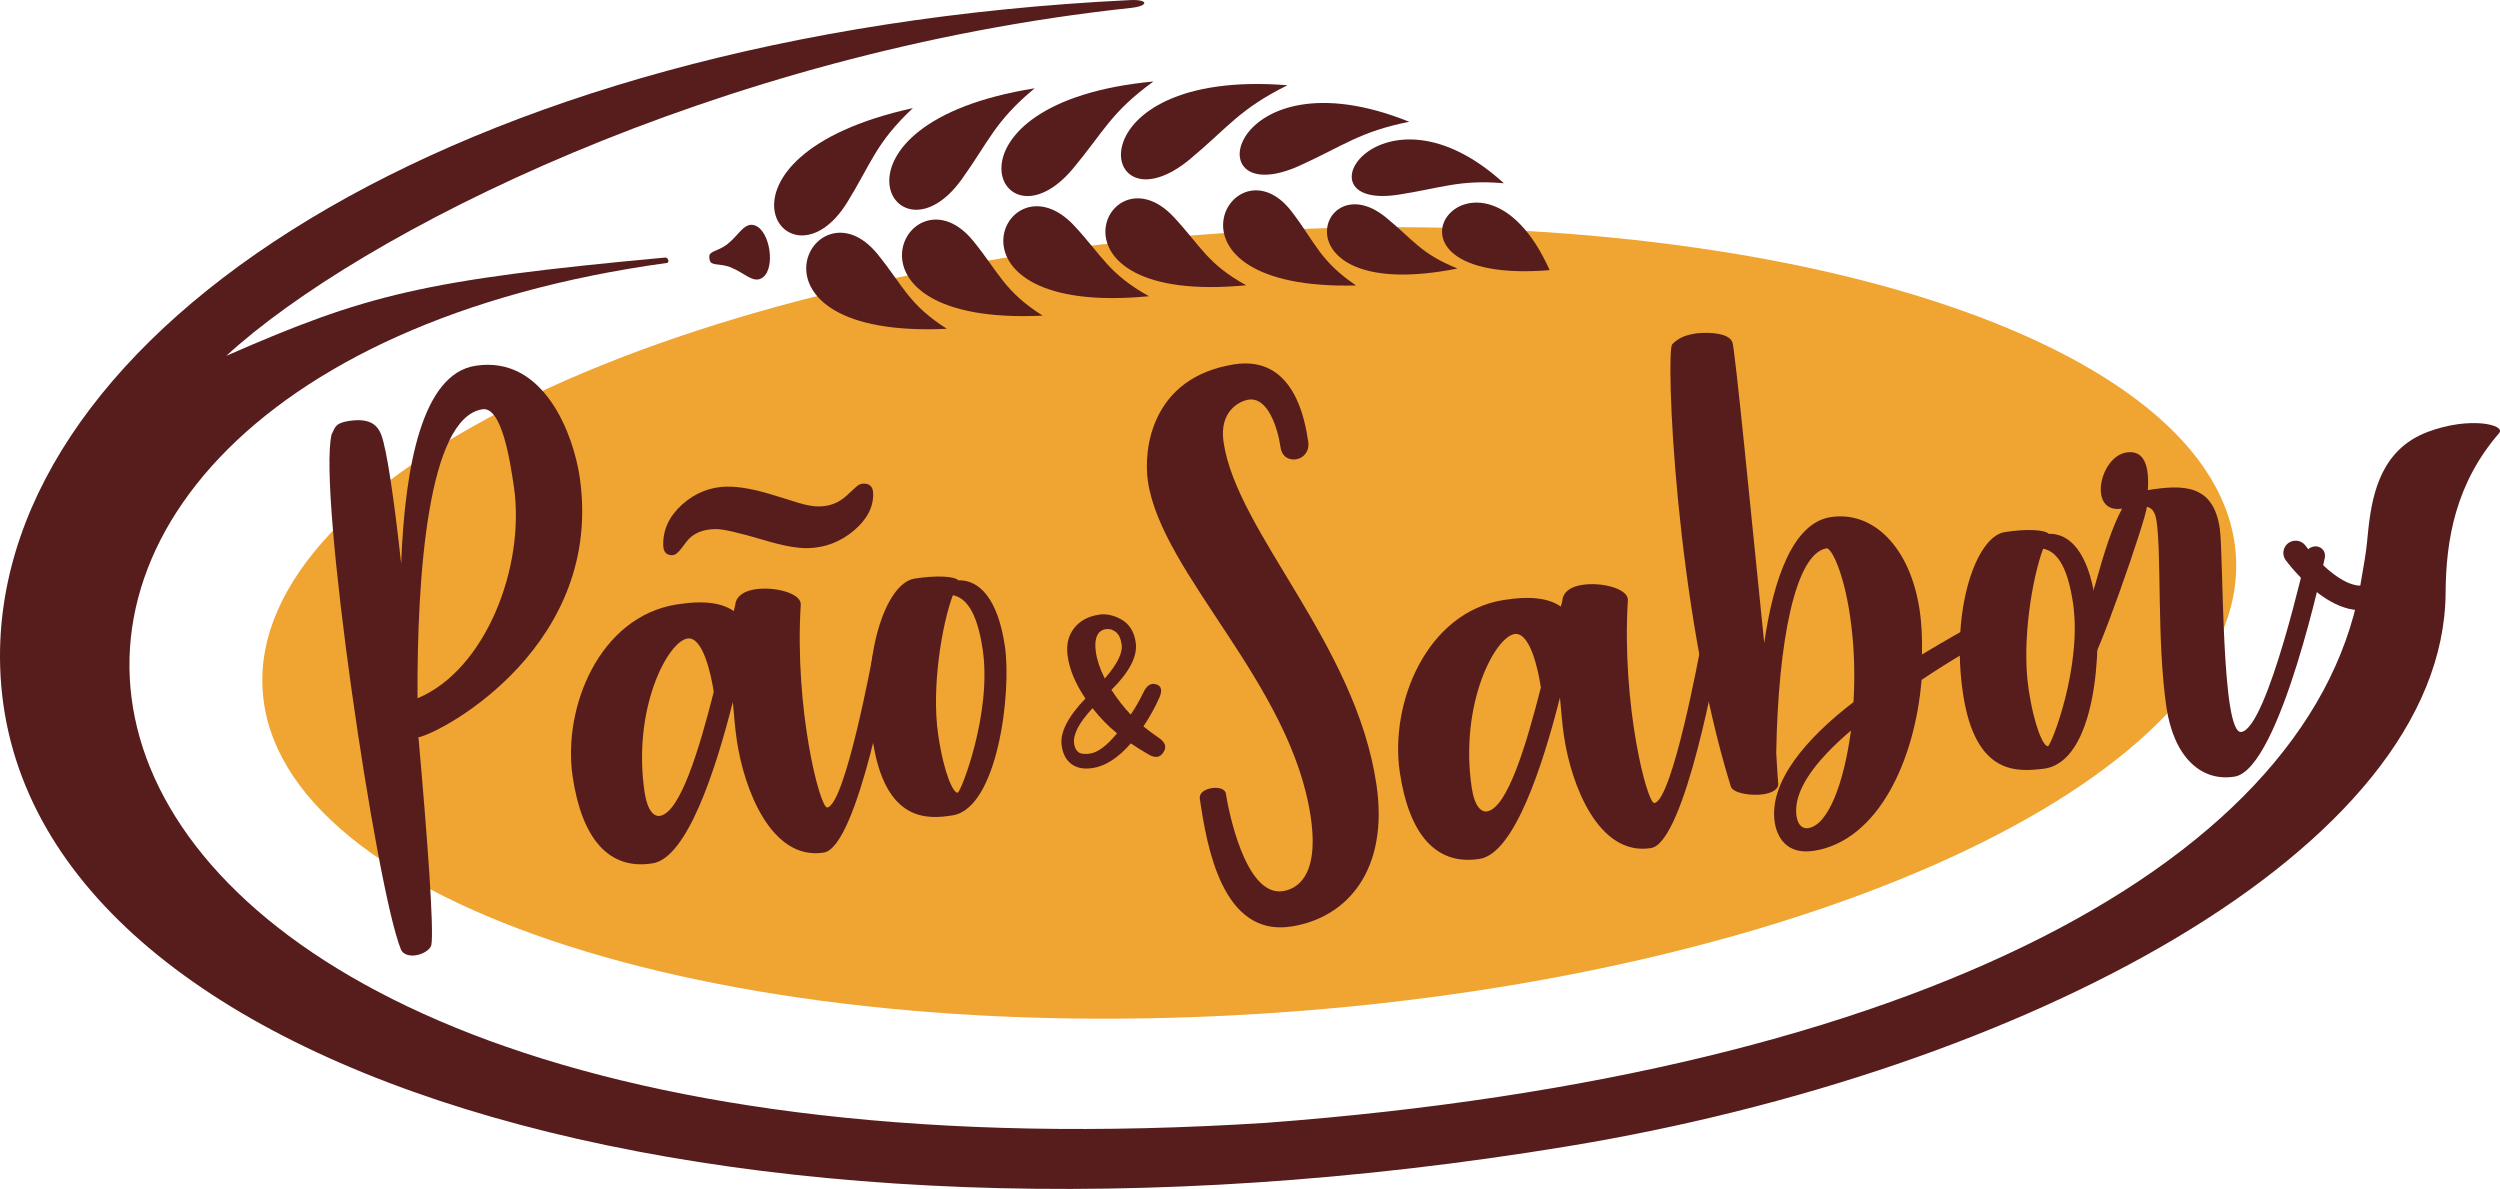 <?xml version="1.0" encoding="UTF-8"?>
<svg id="Layer_1" data-name="Layer 1" xmlns="http://www.w3.org/2000/svg" xmlns:xlink="http://www.w3.org/1999/xlink" viewBox="0 0 458.36 217.99">
  <defs>
    <style>
      .cls-1 {
        filter: url(#drop-shadow-4);
      }

      .cls-2 {
        filter: url(#drop-shadow-3);
      }

      .cls-3 {
        filter: url(#drop-shadow-1);
      }

      .cls-4, .cls-5, .cls-6 {
        stroke-width: 0px;
      }

      .cls-4, .cls-6 {
        fill: #561d1c;
      }

      .cls-7 {
        filter: url(#drop-shadow-2);
      }

      .cls-8 {
        fill: none;
        stroke: #561d1c;
        stroke-linecap: round;
        stroke-miterlimit: 10;
        stroke-width: 4.5px;
      }

      .cls-8, .cls-5, .cls-6 {
        fill-rule: evenodd;
      }

      .cls-5 {
        fill: #f0a431;
      }
    </style>
    <filter id="drop-shadow-1" filterUnits="userSpaceOnUse">
      <feOffset dx="1.5" dy="1"/>
      <feGaussianBlur result="blur" stdDeviation="0"/>
      <feFlood flood-color="#fff" flood-opacity="1"/>
      <feComposite in2="blur" operator="in"/>
      <feComposite in="SourceGraphic"/>
    </filter>
    <filter id="drop-shadow-2" filterUnits="userSpaceOnUse">
      <feOffset dx="4" dy="1"/>
      <feGaussianBlur result="blur-2" stdDeviation="0"/>
      <feFlood flood-color="#fff" flood-opacity="1"/>
      <feComposite in2="blur-2" operator="in"/>
      <feComposite in="SourceGraphic"/>
    </filter>
    <filter id="drop-shadow-3" filterUnits="userSpaceOnUse">
      <feOffset dx="4" dy="1"/>
      <feGaussianBlur result="blur-3" stdDeviation="0"/>
      <feFlood flood-color="#fff" flood-opacity="1"/>
      <feComposite in2="blur-3" operator="in"/>
      <feComposite in="SourceGraphic"/>
    </filter>
    <filter id="drop-shadow-4" filterUnits="userSpaceOnUse">
      <feOffset dx="2" dy="2"/>
      <feGaussianBlur result="blur-4" stdDeviation="0"/>
      <feFlood flood-color="#fff" flood-opacity="1"/>
      <feComposite in2="blur-4" operator="in"/>
      <feComposite in="SourceGraphic"/>
    </filter>
  </defs>
  <path class="cls-5" d="m224.6,42.72c99.91-6.8,182.89,19.7,185.34,59.19,2.45,39.49-76.55,77.01-176.45,83.8-99.91,6.8-182.89-19.7-185.34-59.19-2.45-39.49,76.55-77.01,176.45-83.8h0Z"/>
  <path class="cls-6" d="m434.25,96.75c.75-6.64,2.52-14.43,10.88-17.57,7.73-2.9,14.38-1.29,13.07.23-7.94,9.19-9.75,19.43-9.81,29.21-.28,47.15-77.61,87.81-160.98,101.55C131.5,235.88.31,196.14,0,120.54-.24,60.74,82.75,6.07,207.14.02c3.52-.17,3.52,1.08.21,1.43C131.17,9.61,65.86,42.86,41.49,65.24c25.62-11.2,35.97-13.91,80.46-18.02.54-.05.86.91.33.99C-30.89,69.23-13.8,221.57,232.2,205.86c119.08-8.95,193.11-48.31,200.84-100.23.22-1.5.71-3.72.95-6.27l.07-.77"/>
  <g class="cls-3">
    <path class="cls-4" d="m198.78,139.82c-1.58.24-2.86-.01-3.84-.74-.98-.73-1.58-1.87-1.79-3.4-.33-2.37,1.12-5.24,4.36-8.61-1.83-2.71-2.93-5.31-3.27-7.83-.27-1.98.11-3.66,1.16-5.03s2.59-2.22,4.62-2.52c1.24-.19,2.53.07,3.87.77,1.6.83,2.55,2.28,2.84,4.35.35,2.5-1.14,5.39-4.46,8.67,1.11,1.71,2.29,3.23,3.54,4.54.91-1.35,1.69-2.72,2.34-4.09.44-.93.98-1.44,1.61-1.53.24-.04.49,0,.76.08.5.17.79.48.85.92.06.44-.06.98-.36,1.62-.76,1.7-1.71,3.42-2.87,5.16.85.69,1.8,1.4,2.87,2.13.66.45,1.03.93,1.11,1.47.05.37-.05.75-.31,1.14-.31.49-.68.77-1.13.84-.47.07-1.02-.08-1.64-.46-1.16-.67-2.23-1.34-3.21-2.01-2.32,2.67-4.67,4.18-7.04,4.54Zm-.37-2.67c1.4-.21,3.03-1.44,4.9-3.7-1.57-1.25-3.07-2.79-4.5-4.61-2.49,2.67-3.61,4.84-3.38,6.51.09.66.34,1.17.75,1.52.41.35,1.15.45,2.23.29Zm2.65-13.75c2.27-2.61,3.3-4.67,3.09-6.2-.15-1.09-.5-1.87-1.06-2.32s-1.17-.63-1.84-.53c-.75.11-1.29.52-1.61,1.21-.32.69-.4,1.67-.23,2.92.22,1.56.77,3.2,1.65,4.93Z"/>
  </g>
  <g class="cls-7">
    <path class="cls-4" d="m233.72,83.2c-1.35.22-2.67-.37-2.95-2.25-.51-3.44-2.29-9.24-5.89-8.67-1.5.24-5.4,1.98-4.55,7.77,2.45,16.58,24.23,36.96,28.03,62.78,2.29,15.49-5.17,24.37-15.54,26.03-12.78,2.04-15.57-14.81-16.84-23.41-.16-1.1.97-1.76,2.17-1.95,1.2-.19,2.47.09,2.61,1.02.35,2.35,3.42,18.99,10.48,17.86,2.25-.36,6.73-2.36,5.07-13.62-3.6-24.41-27.33-44.47-29.85-61.53-.85-5.79.58-18.99,15.76-21.42,11.12-1.78,13.07,10.4,13.63,14.16.28,1.88-.94,3.03-2.14,3.22Z"/>
    <path class="cls-4" d="m309.01,116.97c1.05-.17,2.24.6,2,2.08,0,0-6,34.43-12.31,35.44-9.62,1.54-14.64-11.59-15.95-20.51-.32-2.19-.52-4.56-.74-7.09-3.21,12.68-8.4,28.57-14.71,29.58-8.12,1.3-12.99-4.65-14.66-15.91-1.87-12.67,4.91-29.29,19.04-31.55,5.26-.84,8.43-.23,10.49,1.21.21-.67.29-1.17.37-1.66.42-1.35,1.85-2.06,3.5-2.32,3.61-.58,8.57.71,8.42,2.82-1.18,19.08,3.52,37.39,4.87,37.17,3.31-.53,8.34-27.92,8.34-27.92.18-.83.74-1.24,1.34-1.33Zm-30.5,8.08c-.46-3.13-1.97-10.25-4.83-9.8-3.61.58-10.11,12.83-7.85,28.16.51,3.44,1.75,4.52,2.8,4.36,3.76-.6,7.25-12.37,9.88-22.72Z"/>
    <path class="cls-4" d="m365.74,113.5c-6.16,3.07-12.11,6.58-17.43,10.15-1.21,14.77-7.96,29.46-19.69,31.33-5.11.82-6.84-2.59-7.24-5.25-1.08-7.35,5.74-15.33,14.45-22.01.31-5.17.13-10.59-.63-15.75-1.27-8.6-3.55-12.56-4.3-12.44-5.71.91-8.88,16.95-9.24,37.51.21,3.49.31,5.23.36,5.55.16,1.1-1.12,1.78-2.63,2.02-2.4.38-5.72-.21-6.06-1.43-10.27-33.11-11.95-79.92-10.73-81.07,1.34-1.34,2.67-1.71,4.47-2,2.58-.25,6,0,6.56,1.67.46,1.05,3.46,31.79,5.83,55.12,1.67-11.64,5.22-21.97,12.13-23.08,7.82-1.25,14.66,5.5,16.37,17.08.39,2.66.48,5.37.42,8.1,2.12-1.3,14.43-8.55,16.54-8.89,1.5-.24,2.82,2.43.81,3.39Zm-30.37,19.43c-6.7,5.71-10.66,11.15-9.99,15.69.3,2.03,1.42,2.33,2.17,2.21,3.61-.58,6.5-8.08,7.82-17.9Z"/>
    <path class="cls-4" d="m380.14,108.96c1.25,8.45.3,29.93-9.58,31-4.39.47-12.39,1.5-14.66-13.83s2.38-28.72,7.64-29.57c4.21-.67,7.48-.4,8.05.31,3.83-.13,7.26,3.32,8.55,12.09Zm-4.06.65c-1.08-7.35-3.26-9.57-5.48-10.01-1.99,5.28-3.96,16.97-2.69,25.57,1.08,7.35,2.82,10.76,3.57,10.64.6-.1,6.3-14.62,4.6-26.2Z"/>
    <path class="cls-4" d="m420.24,99.19c1.05-.17,2.24.6,2,2.08,0,0-8.12,38.77-16.54,40.12-6.31,1.01-11.18-3.82-12.5-12.73-1.75-11.89-.88-27.88-1.81-34.14-.28-1.88-.97-2.41-1.77-2.6-.13,2.26-9.98,30.52-10.38,28.28-1.51-8.33.93-13.73,1.2-15.06,1.32-4.71,2.74-9.37,4.63-12.89-6.31,1.01-4.18-9.5.78-10.29,2.55-.41,4.33,1.23,3.94,6.9,6.46-1.03,11.99-1.12,13.19,7.02.72,4.85.21,37.92,3.97,37.32,4.81-.77,11.95-32.66,11.95-32.66.04-.81.59-1.21,1.34-1.33Z"/>
  </g>
  <path class="cls-8" d="m420.89,101.38s9.61,13.1,16.34,6.28"/>
  <g class="cls-2">
    <path class="cls-4" d="m72.7,134.2l.05.31c1.63,18.32,2.83,34.78,2.34,37.74-.19.83-1.45,1.67-2.8,1.89-1.2.19-2.32-.11-2.76-1-4.56-11.12-15.35-84.18-12.72-94.53.61-1.06.48-2,3.03-2.41,3.61-.58,5.29.44,6.07,2.55.99,2.56,2.36,11.79,3.64,23.6.7-18.21,3.95-34.74,13.57-36.28,12.78-2.04,18.07,12.96,19.15,20.32,4.53,30.66-24.65,46.7-29.56,47.8Zm-.14-7.18c12.47-5.2,19.82-24.15,17.65-38.85-.65-4.38-2.17-14.71-5.78-14.13-9.92,1.59-12,30.26-11.88,52.98Z"/>
    <path class="cls-4" d="m157.36,117.79c1.05-.17,2.24.6,2,2.08,0,0-6,34.43-12.31,35.44-9.62,1.54-14.63-11.59-15.95-20.51-.32-2.19-.52-4.56-.74-7.09-3.21,12.68-8.4,28.57-14.71,29.58-8.12,1.3-12.99-4.65-14.66-15.91-1.87-12.67,4.91-29.29,19.04-31.55,5.26-.84,8.43-.23,10.49,1.21.21-.67.29-1.17.37-1.66.42-1.35,1.85-2.06,3.5-2.32,3.61-.58,8.57.71,8.42,2.82-1.18,19.08,3.52,37.39,4.87,37.17,3.31-.53,8.34-27.92,8.34-27.92.19-.83.74-1.24,1.34-1.33Zm-30.5,8.08c-.46-3.13-1.98-10.25-4.83-9.8-3.61.58-10.11,12.83-7.85,28.16.51,3.44,1.74,4.52,2.8,4.36,3.76-.6,7.25-12.37,9.88-22.72Z"/>
    <path class="cls-4" d="m180.24,117.49c1.25,8.45-1.31,29.67-9.58,31-4.36.7-12.4,1.5-14.66-13.83-2.26-15.33,2.38-28.72,7.64-29.57,4.21-.67,7.48-.4,8.05.31,3.83-.13,7.26,3.32,8.55,12.08Zm-4.06.65c-1.08-7.35-3.26-9.57-5.48-10.01-1.99,5.28-3.96,16.97-2.69,25.57,1.08,7.35,2.82,10.76,3.57,10.64.6-.1,6.3-14.62,4.6-26.2Z"/>
  </g>
  <g class="cls-1">
    <path class="cls-4" d="m131.34,87.23c2.16-.05,5,.47,8.52,1.56l4.53,1.4c1.51.47,2.8.69,3.89.66,1.91-.04,3.56-.7,4.95-1.99l1.71-1.57c.41-.4.86-.61,1.36-.62,1.16-.03,1.76.57,1.79,1.79.06,2.53-1.14,4.81-3.59,6.86-2.45,2.05-5.26,3.11-8.42,3.18-1.91.04-4.55-.44-7.9-1.45-4.69-1.39-7.71-2.08-9.03-2.05-2.41.05-4.19.84-5.32,2.36l-.97,1.27c-.57.76-1.1,1.15-1.6,1.16-1.08.02-1.64-.59-1.66-1.84-.06-2.83,1.09-5.31,3.46-7.44,2.37-2.13,5.13-3.24,8.29-3.3Z"/>
  </g>
  <g>
    <path class="cls-6" d="m176.33,32.87c4.99-6.94,6.02-10.59,13.37-16.68-40.89,6.52-25.72,33.87-13.37,16.68h0Z"/>
    <path class="cls-6" d="m284.12,49.53c-36.92,2.98-13.12-29.3,0,0h0Z"/>
    <path class="cls-6" d="m160.89,46.59c4.73,5.81,5.64,9.19,12.71,13.69-40.06,1.91-24.42-28.08-12.71-13.69h0Z"/>
    <path class="cls-6" d="m178.44,44.18c4.73,5.81,5.64,9.19,12.72,13.69-40.06,1.91-24.43-28.08-12.72-13.69h0Z"/>
    <path class="cls-6" d="m196.94,41.37c5.15,5.52,6.3,8.83,13.72,12.94-40.17,3.87-26.48-26.62-13.72-12.94h0Z"/>
    <path class="cls-6" d="m134.07,49.06c2.54,1.03,4.16,3.07,5.82,1.78,2.29-1.78,1.3-8.42-1.41-9.48-1.96-.76-2.92,1.65-5.05,3.35-1.4,1.12-2.68,1.23-3.17,1.79-.4.21-.21,1.64.26,1.73.63.41,1.89.15,3.56.82h0Z"/>
    <path class="cls-6" d="m254.03,39.81c5.03,4.08,6.41,6.7,13.19,9.42-33.61,6.69-25.66-19.54-13.19-9.42h0Z"/>
    <path class="cls-6" d="m236.86,38.84c4.36,5.72,5.13,9,11.77,13.5-38.46.95-22.55-27.66-11.77-13.5h0Z"/>
    <path class="cls-6" d="m155.32,37.12c4.44-7.16,5.17-10.83,12.05-17.3-40.63,8.95-23.05,35.04-12.05,17.3h0Z"/>
    <path class="cls-6" d="m215.21,39.8c4.98,5.34,6.09,8.53,13.26,12.5-38.81,3.73-25.58-25.72-13.26-12.5h0Z"/>
    <path class="cls-6" d="m256.43,35.69c7.79-1.21,11.22-2.8,19.3-2.09-22.45-20.5-38.6,5.07-19.3,2.09h0Z"/>
    <path class="cls-6" d="m238.31,30.36c7.95-3.6,11-6.24,20.07-8.03-33.09-13.35-39.75,16.95-20.07,8.03h0Z"/>
    <path class="cls-6" d="m218.25,29.12c6.88-5.74,9.02-9.15,17.8-13.49-39.93-3.18-34.83,27.71-17.8,13.49h0Z"/>
    <path class="cls-6" d="m196.77,30.86c5.56-6.66,6.9-10.27,14.71-15.92-40.94,3.86-28.47,32.41-14.71,15.92h0Z"/>
  </g>
</svg>